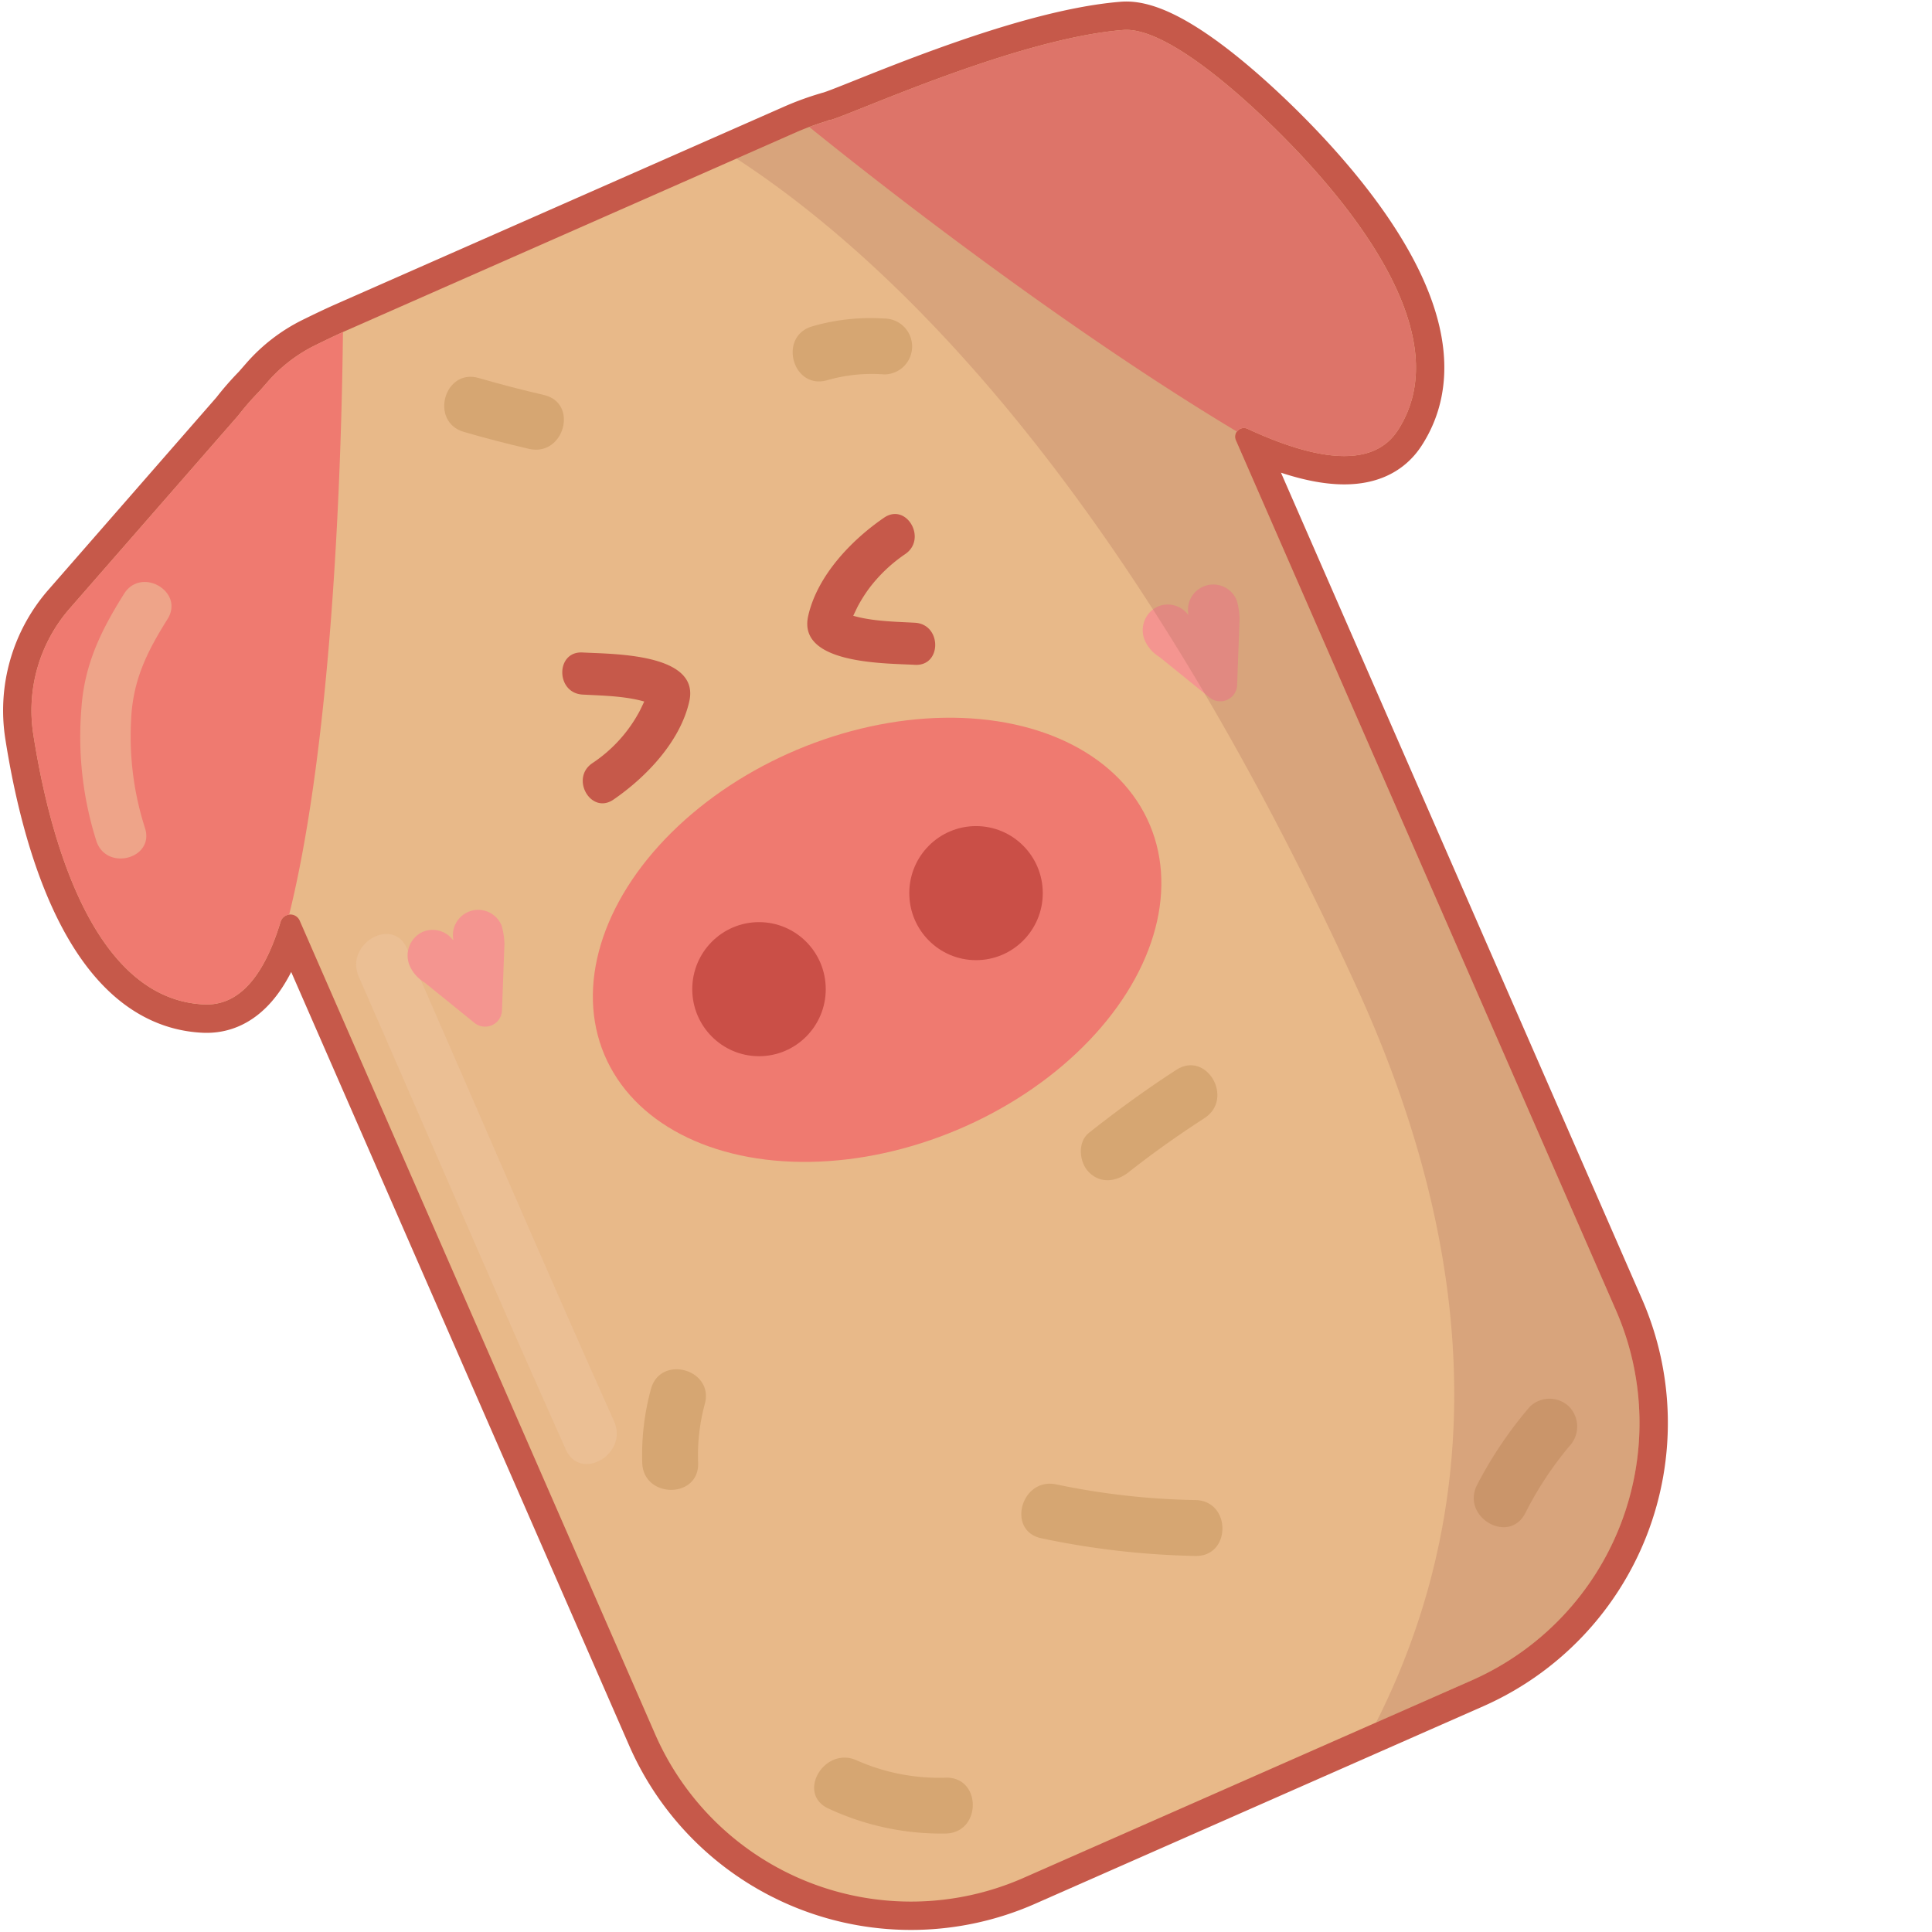 <ns0:svg xmlns:ns0="http://www.w3.org/2000/svg" id="&#1057;&#1083;&#1086;&#1081;_28" data-name="&#1057;&#1083;&#1086;&#1081; 28" width="256" height="256" viewBox="0 0 221.99 256" preserveAspectRatio="xMinYMin meet">
  <ns0:defs>
    <ns0:style>
      .cls-1, .cls-2 {
        fill: #e8b989;
      }

      .cls-1 {
        stroke: #c6594a;
        stroke-miterlimit: 10;
        stroke-width: 7.512px;
      }

      .cls-3 {
        fill: #ef7a70;
      }

      .cls-4 {
        fill: #8e0906;
        opacity: 0.38;
      }

      .cls-5 {
        fill: #c6594a;
      }

      .cls-6 {
        fill: #d6a672;
      }

      .cls-7 {
        fill: #f49590;
      }

      .cls-8 {
        opacity: 0.57;
      }

      .cls-9 {
        fill: #edc39d;
      }

      .cls-10 {
        fill: #a86557;
        opacity: 0.25;
      }
    </ns0:style>
  </ns0:defs>
  <ns0:g>
    <ns0:path class="cls-1" d="M110.1,15.885a2.715,2.715,0,0,0-.3.082,36.5,36.5,0,0,0-4.227,1.531L45.9,43.794c-1.172.516-2.72,1.26-4.128,1.952a20.268,20.268,0,0,0-6.325,4.869l-1.05,1.2a36.96,36.96,0,0,0-2.831,3.243L9.221,80.646a20.545,20.545,0,0,0-4.8,16.714c2.069,13.215,7.728,35.015,22.586,35.733,4.876.236,8.092-4.11,10.166-10.931a1.351,1.351,0,0,1,2.537-.179L86.821,229.815A36.992,36.992,0,0,0,135.5,248.884l59.675-26.3A37.275,37.275,0,0,0,214.158,173.7l-50.4-115.37a1.158,1.158,0,0,1,1.545-1.516c9.069,4.206,16.591,5.316,19.911.206,8.2-12.618-6.387-30.191-15.831-39.563C165.191,13.3,154.7,3.509,148.829,3.974,134.873,5.078,113.434,14.913,110.1,15.885Z" />
    <ns0:g>
      <ns0:path class="cls-2" d="M110.1,15.885l-.357.034.052.048a36.5,36.5,0,0,0-4.227,1.531L45.9,43.794c-1.172.516-2.72,1.26-4.128,1.952a20.268,20.268,0,0,0-6.325,4.869l-1.05,1.2a36.96,36.96,0,0,0-2.831,3.243L9.221,80.646a20.545,20.545,0,0,0-4.8,16.714c2.069,13.215,7.728,35.015,22.586,35.733,4.876.236,8.092-4.11,10.166-10.931a1.351,1.351,0,0,1,2.537-.179L86.821,229.815A36.992,36.992,0,0,0,135.5,248.884l59.675-26.3A37.275,37.275,0,0,0,214.158,173.7l-50.4-115.37a1.158,1.158,0,0,1,1.545-1.516c9.069,4.206,16.591,5.316,19.911.206,8.2-12.618-6.387-30.191-15.831-39.563C165.191,13.3,154.7,3.509,148.829,3.974,134.873,5.078,113.434,14.913,110.1,15.885Z" />
      <ns0:ellipse class="cls-3" cx="116.221" cy="124.531" rx="39.215" ry="27.33" transform="translate(-39.227 54.881) rotate(-22.842)" />
      <ns0:ellipse class="cls-4" cx="100.572" cy="131.07" rx="8.844" ry="8.882" />
      <ns0:ellipse class="cls-4" cx="129.329" cy="118.344" rx="8.844" ry="8.882" />
      <ns0:path class="cls-5" d="M77.191,92.034c3.052.168,7.173.189,9.967,1.617l-1.282-1.667c-.031-.115-.9,1.847-1.194,2.377a19.006,19.006,0,0,1-6.213,6.777c-2.942,2.016-.156,6.851,2.815,4.815,4.346-2.979,8.855-7.7,10.052-13.025,1.438-6.4-10.183-6.252-14.145-6.471-3.586-.2-3.575,5.38,0,5.577Z" />
      <ns0:path class="cls-5" d="M121.235,82.517c-3.053-.168-7.173-.189-9.967-1.617l1.281,1.666c.031.116.9-1.846,1.195-2.377a19.923,19.923,0,0,1,1.441-2.257,20.183,20.183,0,0,1,4.771-4.519c2.942-2.017.156-6.851-2.814-4.815-4.347,2.978-8.856,7.7-10.053,13.024-1.437,6.4,10.183,6.253,14.146,6.471,3.586.2,3.575-5.379,0-5.576Z" />
      <ns0:path class="cls-3" d="M41.768,45.746a20.268,20.268,0,0,0-6.325,4.869l-1.05,1.2a36.96,36.96,0,0,0-2.831,3.243L9.221,80.646a20.545,20.545,0,0,0-4.8,16.714c2.069,13.215,7.728,35.015,22.586,35.733,4.876.236,8.092-4.11,10.166-10.931a1.342,1.342,0,0,1,1.14-.954C44.129,97.7,45.254,61.25,45.443,44,44.335,44.5,43.015,45.133,41.768,45.746Z" />
      <ns0:path class="cls-3" d="M148.829,3.974c-13.956,1.1-35.4,10.939-38.726,11.911l-.357.033.052.049c-.856.258-1.707.551-2.555.867C121.254,28.16,143.579,45.012,163.919,57.2a1.109,1.109,0,0,1,1.381-.378c9.069,4.206,16.591,5.316,19.911.206,8.2-12.618-6.387-30.191-15.831-39.563C165.191,13.3,154.7,3.509,148.829,3.974Z" />
      <ns0:path class="cls-6" d="M86.253,184.058a33.068,33.068,0,0,0-1.152,9.783c.163,4.752,7.569,4.774,7.405,0a25.912,25.912,0,0,1,.887-7.815c1.251-4.6-5.891-6.569-7.14-1.968Z" />
      <ns0:path class="cls-6" d="M109.8,239.65a35.246,35.246,0,0,0,15.525,3.3c4.757-.106,4.775-7.511,0-7.4a26.8,26.8,0,0,1-11.788-2.288c-4.307-1.953-8.075,4.426-3.737,6.393Z" />
      <ns0:path class="cls-6" d="M155.864,141.761c-4,2.59-7.836,5.385-11.57,8.339-1.569,1.241-1.3,3.937,0,5.236,1.551,1.55,3.663,1.244,5.236,0,3.237-2.56,6.609-4.937,10.072-7.181,3.985-2.583.277-9-3.738-6.394Z" />
      <ns0:path class="cls-6" d="M137.991,203.83a108.621,108.621,0,0,0,20.412,2.342c4.767.089,4.767-7.316,0-7.405a97.748,97.748,0,0,1-18.443-2.077c-4.649-.981-6.636,6.156-1.969,7.14Z" />
      <ns0:path class="cls-6" d="M202.7,186.408a54.4,54.4,0,0,0-6.981,10.349c-2.17,4.233,4.217,7.984,6.394,3.737a46.235,46.235,0,0,1,5.823-8.85,3.8,3.8,0,0,0,0-5.236,3.734,3.734,0,0,0-5.236,0Z" />
      <ns0:path class="cls-6" d="M61.468,57.232q4.285,1.24,8.633,2.245c4.637,1.072,6.617-6.065,1.969-7.14q-4.348-1.005-8.634-2.246c-4.586-1.328-6.544,5.816-1.968,7.141Z" />
      <ns0:path class="cls-6" d="M109.608,50.38a21.411,21.411,0,0,1,7.551-.768,3.7,3.7,0,1,0,0-7.405,27.637,27.637,0,0,0-9.519,1.033c-4.573,1.311-2.628,8.458,1.968,7.14Z" />
      <ns0:path class="cls-7" d="M163.875,79.559a3.349,3.349,0,0,0-6.4,1.868l-.051.023a3.37,3.37,0,0,0-4.016-1.073,3.444,3.444,0,0,0-1.678,4.559,4.871,4.871,0,0,0,1.918,2.127l6.589,5.332a2.238,2.238,0,0,0,3.687-1.632l.325-8.8A9.589,9.589,0,0,0,163.875,79.559Z" />
      <ns0:g class="cls-8">
        <ns0:path class="cls-9" d="M47.541,129.424C56.7,150.3,65.65,171.265,74.973,192.068c1.946,4.341,8.329.58,6.394-3.737-9.323-20.8-18.279-41.767-27.432-62.645-1.909-4.354-8.291-.589-6.394,3.738Z" />
      </ns0:g>
      <ns0:path class="cls-10" d="M148.829,3.974c-13.956,1.1-35.4,10.939-38.726,11.911l-.357.033.052.049a36.5,36.5,0,0,0-4.227,1.531l-7.978,3.515c21.93,14.323,52.586,45.143,82.16,109.765,18.714,40.891,14.92,73.074,2.587,97.464l12.831-5.654A37.275,37.275,0,0,0,214.158,173.7l-50.4-115.371a1.157,1.157,0,0,1,1.545-1.515c9.069,4.206,16.591,5.316,19.911.206,8.2-12.618-6.387-30.191-15.831-39.563C165.191,13.3,154.7,3.509,148.829,3.974Z" />
      <ns0:path class="cls-7" d="M66.473,122.668a3.349,3.349,0,0,0-6.4,1.869l-.051.022A3.371,3.371,0,0,0,56,123.486a3.444,3.444,0,0,0-1.678,4.559,4.861,4.861,0,0,0,1.918,2.127l6.589,5.332a2.238,2.238,0,0,0,3.687-1.632l.325-8.8A9.589,9.589,0,0,0,66.473,122.668Z" />
      <ns0:g class="cls-8">
        <ns0:path class="cls-9" d="M19.2,109.679a39.542,39.542,0,0,1-1.836-14.065c.179-5.332,2.05-9.15,4.832-13.574,2.29-3.642-3.474-6.99-5.754-3.364-3.091,4.915-5.269,9.395-5.661,15.246a45.694,45.694,0,0,0,1.992,17.529c1.348,4.05,7.786,2.314,6.427-1.772Z" />
      </ns0:g>
    </ns0:g>
  </ns0:g>
</ns0:svg>